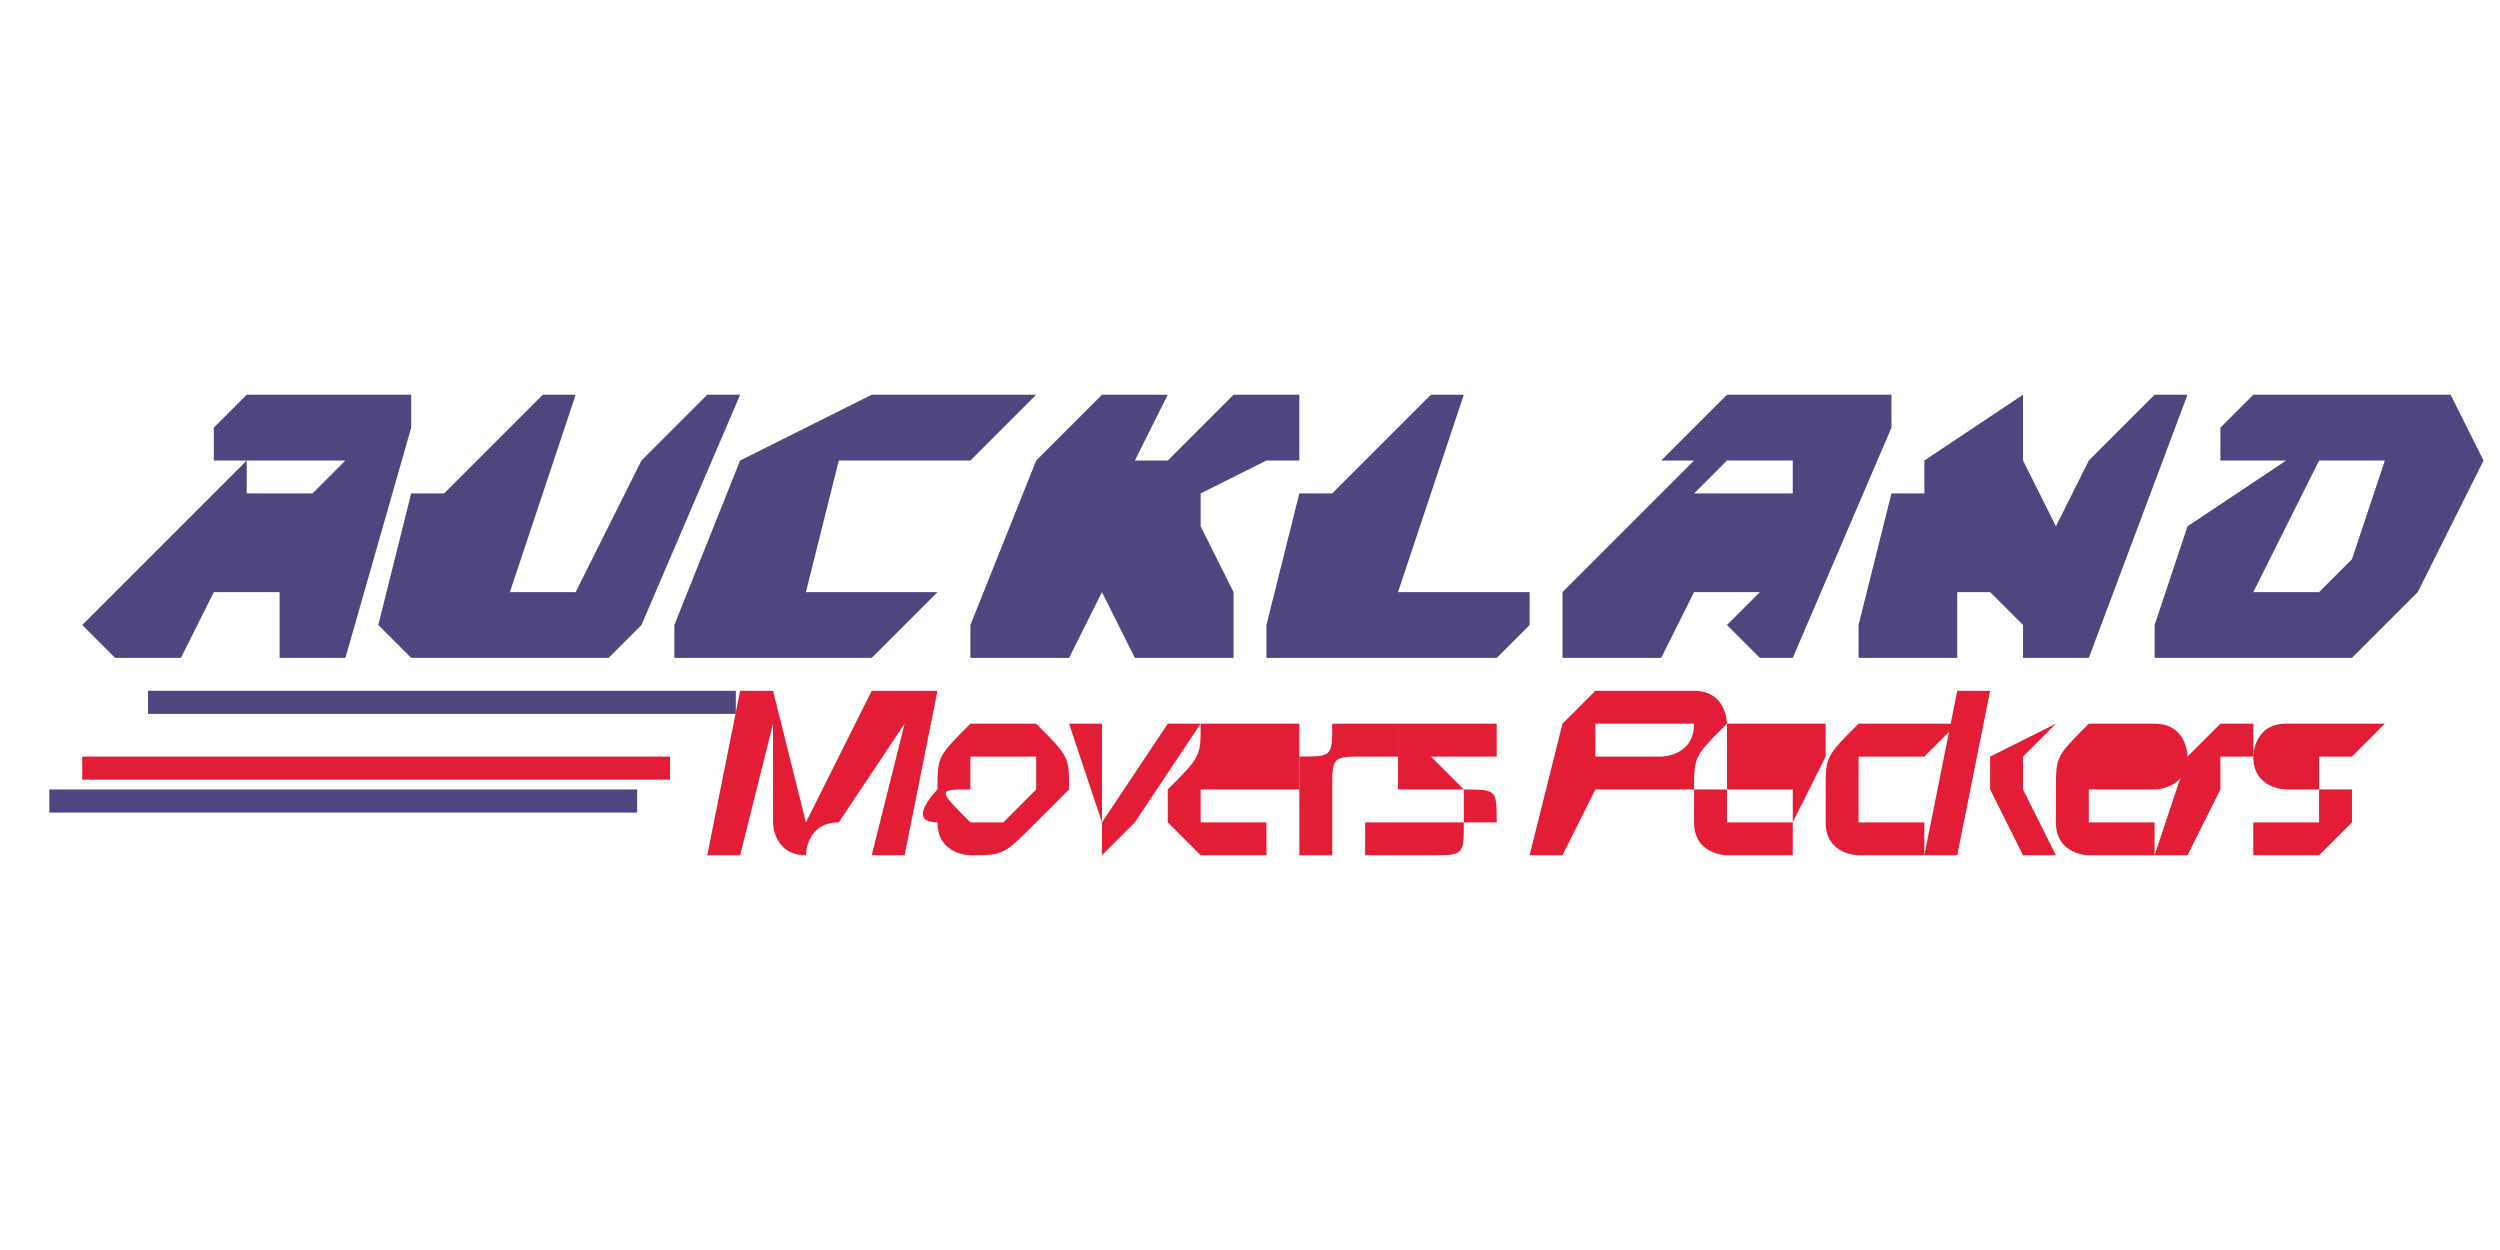 <?xml version="1.0" encoding="UTF-8"?>
<!DOCTYPE svg PUBLIC "-//W3C//DTD SVG 1.1//EN" "http://www.w3.org/Graphics/SVG/1.1/DTD/svg11.dtd">
<!-- Creator: CorelDRAW X7 -->
<svg xmlns="http://www.w3.org/2000/svg" xml:space="preserve" width="200px" height="100px" version="1.1" style="shape-rendering:geometricPrecision; text-rendering:geometricPrecision; image-rendering:optimizeQuality; fill-rule:evenodd; clip-rule:evenodd"
viewBox="0 0 75 38"
 xmlns:xlink="http://www.w3.org/1999/xlink">
 <defs>
  <style type="text/css">
   <![CDATA[
    .fil4 {fill:none}
    .fil3 {fill:#E41D36}
    .fil2 {fill:#4F4680}
    .fil1 {fill:#E41D36;fill-rule:nonzero}
    .fil0 {fill:#4F4680;fill-rule:nonzero}
   ]]>
  </style>
 </defs>
 <g id="Layer_x0020_1">
  <g id="_1721924689440">
   <g>
    <path class="fil0" d="M6 13l0 1 1 0 -4 4 -1 1 1 1 2 0 1 -2 2 0 0 1 0 1 2 0 2 -7 0 -1 -5 0 -1 1zm4 1l-1 1 -2 0 0 -1 3 0z"/>
    <polygon id="1" class="fil0" points="14,14 13,15 12,15 11,19 12,20 18,20 19,19 22,12 21,12 19,14 17,18 15,18 17,12 16,12 "/>
    <polygon id="2" class="fil0" points="22,14 20,19 20,20 26,20 28,18 29,18 24,18 25,14 26,14 29,14 30,13 31,12 26,12 "/>
    <polygon id="3" class="fil0" points="32,13 31,14 31,14 29,19 29,20 32,20 33,18 33,18 34,20 37,20 37,18 36,16 36,15 38,14 39,14 39,12 37,12 35,14 34,14 35,12 33,12 "/>
    <polygon id="4" class="fil0" points="41,14 43,12 44,12 42,18 46,18 46,19 45,20 38,20 38,19 39,15 40,15 "/>
    <path id="5" class="fil0" d="M51 13l-1 1 1 0 -4 4 0 1 0 1 3 0 1 -2 2 0 -1 1 1 1 1 0 3 -7 0 -1 -5 0 -1 1zm3 1l0 1 -3 0 1 -1 2 0z"/>
    <polygon id="6" class="fil0" points="58,14 58,15 57,15 56,19 56,20 59,20 59,18 60,18 61,19 61,20 63,20 66,12 65,12 63,14 62,16 62,16 61,14 61,12 61,12 "/>
    <path id="7" class="fil0" d="M67 13l0 1 2 0 -3 2 -1 3 0 1 6 0 2 -2 2 -4 -1 -2 -6 0 -1 1zm4 1l1 0 -1 3 -1 1 -2 0 2 -4 1 0z"/>
    <path class="fil1" d="M27 22c0,0 0,0 0,0 0,0 0,0 0,0l-1 4 1 0 1 -5c0,0 0,0 -1,0 0,0 -1,0 -1,0l-2 4c0,0 0,0 0,0 0,0 0,0 0,0l-1 -4c0,0 0,0 0,0 0,0 -1,0 -1,0l-1 5 1 0 1 -4c0,0 0,0 0,0 0,0 0,0 0,0l0 3c0,0 0,1 1,1 0,0 0,-1 1,-1l2 -3z"/>
    <path id="1" class="fil1" d="M30 22c0,0 -1,0 -1,0 -1,1 -1,1 -1,2 0,0 -1,1 0,1 0,1 1,1 1,1 1,0 1,0 2,-1 0,0 0,0 1,-1 0,-1 0,-1 -1,-2 0,0 0,0 -1,0zm-1 2c0,0 0,-1 0,-1 0,0 1,0 1,0 0,0 1,0 1,0 0,0 0,0 0,1 0,0 0,0 -1,1 0,0 0,0 -1,0 0,0 0,0 0,0 -1,-1 -1,-1 0,-1z"/>
    <path id="2" class="fil1" d="M33 22l-1 0 1 3c0,1 0,1 0,1 0,0 0,0 1,-1l2 -3 -1 0 -2 3c0,0 0,0 0,0 0,0 0,0 0,0l0 -3z"/>
    <path id="3" class="fil1" d="M38 26l0 -1 -1 0c-1,0 -1,0 -1,0 0,-1 0,-1 0,-1l2 0c0,0 1,0 1,0 0,0 0,0 0,-1 0,0 0,-1 0,-1 0,0 -1,0 -1,0 -1,0 -1,0 -2,0 0,1 0,1 -1,2 0,0 0,1 0,1 1,1 1,1 1,1l2 0zm-2 -3c0,0 0,0 1,0 0,0 0,0 0,0 1,0 1,0 1,0 0,0 0,0 0,0 0,0 0,0 0,0l-2 0z"/>
    <path id="4" class="fil1" d="M39 26l1 0 0 -2c0,-1 0,-1 1,-1 0,0 0,0 0,0l1 0 0 -1 -1 0c0,0 0,0 -1,0 0,1 0,1 -1,1l0 3z"/>
    <path id="5" class="fil1" d="M41 26l2 0c1,0 1,0 1,-1 0,0 0,0 1,0 0,-1 0,-1 -1,-1 0,0 0,0 0,0l-1 -1c0,0 0,0 0,0 -1,0 -1,0 0,0 0,0 0,0 0,0 0,0 0,0 0,0l2 0 0 -1 -2 0c0,0 -1,0 -1,0 0,0 0,1 0,1 0,0 0,0 0,0 0,1 0,1 0,1l1 0c1,0 1,0 1,0 0,0 0,1 0,1 0,0 0,0 0,0 -1,0 -1,0 -1,0l-2 0 0 1z"/>
    <path id="6" class="fil1" d="M47 26l1 -2 2 0c0,0 1,0 1,0 0,-1 0,-1 1,-2 0,0 0,-1 -1,-1 0,0 0,0 0,0l-3 0c0,0 0,0 0,0 0,0 0,0 -1,1l-1 4 1 0zm1 -3l0 -1c0,0 0,0 0,0 1,0 1,0 1,0l1 0c0,0 0,0 1,0 0,0 0,0 0,0 0,1 -1,1 -1,1 0,0 0,0 0,0l-2 0z"/>
    <path id="7" class="fil1" d="M52 22l0 1 2 0c0,0 0,0 0,0 0,0 0,0 0,0l0 0 -2 0c0,0 0,0 0,1 -1,0 -1,0 -1,0 0,1 0,1 0,1 0,1 1,1 1,1l2 0c0,0 0,0 0,-1 0,0 0,0 0,0l1 -2c0,0 0,-1 0,-1 0,0 -1,0 -1,0l-2 0zm2 2l0 1c0,0 0,0 0,0 -1,0 -1,0 -1,0l-1 0c0,0 0,0 0,0 0,0 0,0 0,-1 0,0 0,0 0,0 0,0 0,0 1,0l1 0z"/>
    <path id="8" class="fil1" d="M58 26l0 -1 -1 0c-1,0 -1,0 -1,0 0,-1 0,-1 0,-1 0,0 0,-1 0,-1 0,0 1,0 1,0l1 0 1 -1 -2 0c-1,0 -1,0 -1,0 -1,1 -1,1 -1,2 0,0 0,1 0,1 0,1 1,1 1,1l2 0z"/>
    <path id="9" class="fil1" d="M59 26l1 -5 -1 0 -1 5 1 0zm3 0l-1 -2c0,0 0,0 0,0 0,0 0,-1 0,-1l1 -1 0 0 -2 1c0,0 0,0 0,1 0,0 0,0 0,0l1 2 1 0z"/>
    <path id="10" class="fil1" d="M65 26l0 -1 -2 0c0,0 0,0 0,0 0,-1 0,-1 0,-1l2 0c0,0 0,0 0,0 0,0 1,0 1,-1 0,0 0,-1 -1,-1 0,0 0,0 -1,0 0,0 -1,0 -1,0 -1,1 -1,1 -1,2 0,0 0,1 0,1 0,1 1,1 1,1l2 0zm-2 -3c0,0 0,0 0,0 0,0 1,0 1,0 0,0 1,0 1,0 0,0 0,0 0,0 0,0 0,0 0,0l-2 0z"/>
    <path id="11" class="fil1" d="M65 26l1 0 1 -2c0,-1 0,-1 0,-1 0,0 1,0 1,0l0 0 0 -1 0 0c0,0 -1,0 -1,0 -1,1 -1,1 -1,1l-1 3z"/>
    <path id="12" class="fil1" d="M68 26l2 0c0,0 0,0 1,-1 0,0 0,0 0,0 0,-1 0,-1 0,-1 0,0 0,0 -1,0l0 -1c-1,0 -1,0 -1,0 0,0 0,0 0,0 0,0 0,0 0,0 0,0 0,0 1,0l1 0 1 -1 -2 0c-1,0 -1,0 -1,0 -1,0 -1,1 -1,1 0,0 0,0 0,0 0,1 1,1 1,1l1 0c0,0 0,0 0,0 0,0 0,1 0,1 0,0 0,0 0,0 0,0 0,0 0,0l-2 0 0 1z"/>
    <g>
     <rect class="fil2" x="4" y="21" width="17.869" height="0.702"/>
     <rect class="fil3" x="2" y="23" width="17.869" height="0.702"/>
     <rect class="fil2" x="1" y="24" width="17.869" height="0.702"/>
    </g>
   </g>
   <rect class="fil4" width="75.24" height="37.62"/>
  </g>
 </g>
</svg>

